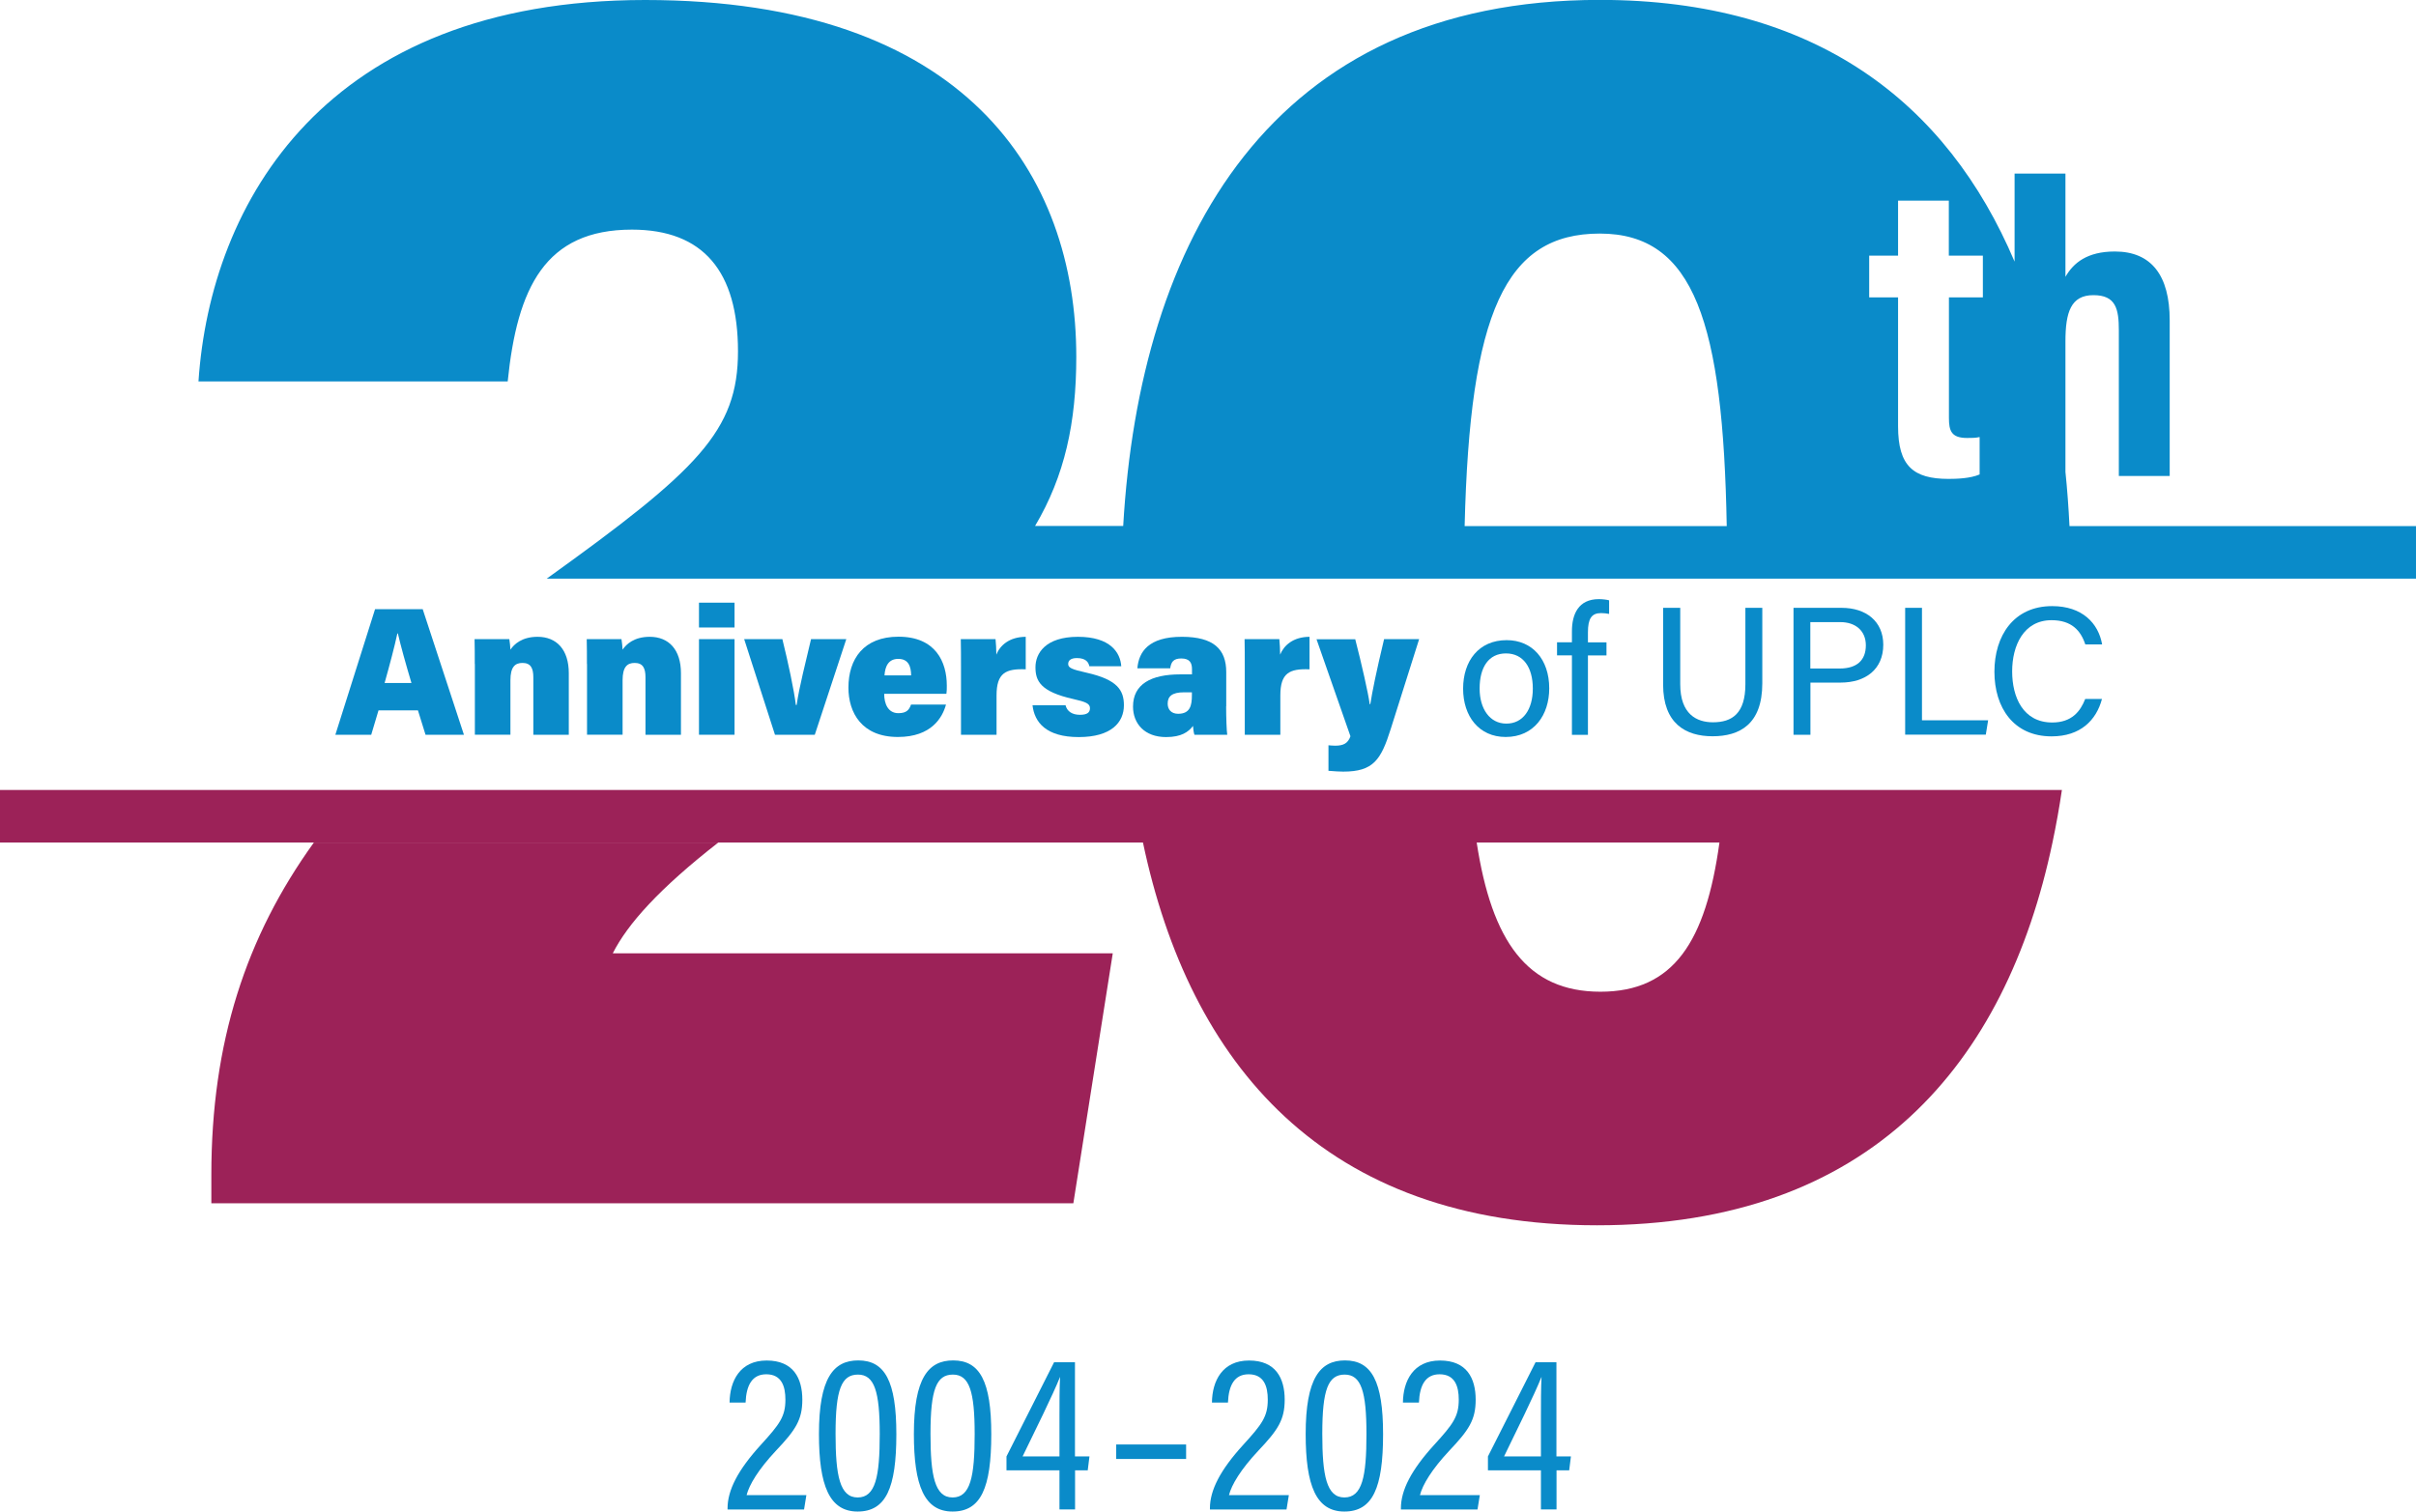 <?xml version="1.0" encoding="UTF-8"?>
<svg xmlns="http://www.w3.org/2000/svg" version="1.1" viewBox="0 0 238.46 149.23">
  <defs>
    <style>
      .cls-1 {
        fill: #9c2258;
      }

      .cls-2 {
        fill: #0a8bc9;
      }
    </style>
  </defs>
  <!-- Generator: Adobe Illustrator 28.6.0, SVG Export Plug-In . SVG Version: 1.2.0 Build 578)  -->
  <g>
    <g id="Layer_1">
      <path class="cls-2" d="M71.81,149.02v-.11c0-1.79,1.02-3.78,3.29-6.27,1.86-2.04,2.42-2.79,2.42-4.46,0-1.3-.37-2.5-1.89-2.5-1.38,0-1.97,1.06-2.04,2.79h-1.58c.02-2.12,1.02-4.15,3.66-4.15s3.52,1.75,3.52,3.87c0,1.99-.67,2.99-2.59,5.02-1.75,1.87-2.65,3.37-2.91,4.4h5.9l-.23,1.42h-7.54Z"/>
      <path class="cls-2" d="M88.47,141.6c0,5.31-1.03,7.63-3.82,7.63s-3.82-2.56-3.82-7.65c0-5.51,1.42-7.27,3.88-7.27,2.63,0,3.76,2.06,3.76,7.28ZM82.47,141.54c0,4.15.42,6.3,2.18,6.3s2.18-2.04,2.18-6.25-.52-5.88-2.15-5.88-2.21,1.48-2.21,5.83Z"/>
      <path class="cls-2" d="M97.84,141.6c0,5.31-1.03,7.63-3.82,7.63s-3.82-2.56-3.82-7.65c0-5.51,1.42-7.27,3.88-7.27,2.63,0,3.76,2.06,3.76,7.28ZM91.84,141.54c0,4.15.42,6.3,2.18,6.3s2.18-2.04,2.18-6.25-.52-5.88-2.15-5.88-2.21,1.48-2.21,5.83Z"/>
      <path class="cls-2" d="M104.57,149.02v-3.86h-5.23v-1.37l4.7-9.3h2.06v9.3h1.43l-.17,1.37h-1.25v3.86h-1.54ZM104.57,139.77c0-1.28,0-2.74.06-3.84-.67,1.7-2.58,5.55-3.7,7.86h3.64v-4.02Z"/>
      <path class="cls-2" d="M117.07,142.61v1.43h-6.9v-1.43h6.9Z"/>
      <path class="cls-2" d="M119.42,149.02v-.11c0-1.79,1.02-3.78,3.29-6.27,1.86-2.04,2.42-2.79,2.42-4.46,0-1.3-.37-2.5-1.89-2.5-1.38,0-1.97,1.06-2.04,2.79h-1.58c.02-2.12,1.02-4.15,3.66-4.15s3.52,1.75,3.52,3.87c0,1.99-.67,2.99-2.59,5.02-1.75,1.87-2.65,3.37-2.91,4.4h5.91l-.23,1.42h-7.54Z"/>
      <path class="cls-2" d="M136.51,141.6c0,5.31-1.03,7.63-3.82,7.63s-3.82-2.56-3.82-7.65c0-5.51,1.42-7.27,3.88-7.27,2.63,0,3.76,2.06,3.76,7.28ZM130.51,141.54c0,4.15.42,6.3,2.18,6.3s2.18-2.04,2.18-6.25-.52-5.88-2.15-5.88-2.21,1.48-2.21,5.83Z"/>
      <path class="cls-2" d="M138.27,149.02v-.11c0-1.79,1.02-3.78,3.29-6.27,1.86-2.04,2.42-2.79,2.42-4.46,0-1.3-.37-2.5-1.89-2.5-1.38,0-1.97,1.06-2.04,2.79h-1.58c.02-2.12,1.02-4.15,3.66-4.15s3.52,1.75,3.52,3.87c0,1.99-.67,2.99-2.59,5.02-1.75,1.87-2.65,3.37-2.91,4.4h5.91l-.23,1.42h-7.54Z"/>
      <path class="cls-2" d="M152.09,149.02v-3.86h-5.23v-1.37l4.7-9.3h2.06v9.3h1.43l-.17,1.37h-1.25v3.86h-1.54ZM152.09,139.77c0-1.28,0-2.74.06-3.84-.67,1.7-2.58,5.55-3.7,7.86h3.64v-4.02Z"/>
      <path class="cls-2" d="M204.26,51.94c-.09-1.81-.22-3.6-.4-5.35v-12.89c0-2.88.54-4.56,2.76-4.56s2.51,1.36,2.51,3.49v14.36h5.02v-15.37c0-4.44-1.82-6.79-5.41-6.79-2.73,0-4.09,1.12-4.88,2.5v-10.19h-5.02v8.69c-6.67-15.74-19.69-25.84-40.94-25.84-32.55,0-45.42,23.84-47.04,51.94h-8.7c2.93-4.95,4.07-10.2,4.07-16.71C106.23,17.22,95.29,0,63.68,0S20.76,20.07,19.59,37.66h30.52c.94-9.26,3.69-14.99,12.26-14.99,7.07,0,10.47,4.16,10.47,12.02s-3.95,11.72-18.88,22.44h184.5v-5.19h-34.2ZM144.56,51.94c.51-21.06,4-28.88,13.34-28.88s12.17,8.83,12.53,28.88h-25.86ZM195.72,29.36h-3.36v11.9c0,1.26.23,1.98,1.79,1.98.5,0,.82,0,1.24-.09v3.69c-.92.4-2.28.44-3.07.44-3.48,0-4.98-1.28-4.98-5.19v-12.73h-2.85v-4.12h2.85v-5.43h5.01v5.43h3.36v4.12Z"/>
      <path class="cls-2" d="M37.36,70.13l-.72,2.41h-3.54l3.92-12.4h4.7l4.07,12.4h-3.79l-.75-2.41h-3.89ZM40.61,67.43c-.58-1.95-1.06-3.68-1.34-4.89h-.05c-.29,1.34-.76,3.11-1.26,4.89h2.65Z"/>
      <path class="cls-2" d="M46.86,65.55c0-.82,0-1.7-.02-2.45h3.43c.05.24.09.76.11,1.04.36-.54,1.14-1.27,2.68-1.27,1.89,0,3.08,1.28,3.08,3.59v6.08h-3.5v-5.67c0-.91-.26-1.42-1.07-1.42-.73,0-1.19.39-1.19,1.71v5.38h-3.51v-6.99Z"/>
      <path class="cls-2" d="M57.93,65.55c0-.82,0-1.7-.02-2.45h3.43c.05.24.09.76.11,1.04.36-.54,1.14-1.27,2.68-1.27,1.89,0,3.08,1.28,3.08,3.59v6.08h-3.5v-5.67c0-.91-.26-1.42-1.07-1.42-.73,0-1.19.39-1.19,1.71v5.38h-3.51v-6.99Z"/>
      <path class="cls-2" d="M68.99,59.5h3.51v2.45h-3.51v-2.45ZM68.99,63.1h3.51v9.44h-3.51v-9.44Z"/>
      <path class="cls-2" d="M77.22,63.1c.57,2.3,1.16,5.07,1.33,6.5h.08c.25-1.78.91-4.3,1.42-6.5h3.48l-3.11,9.44h-3.93l-3.04-9.44h3.77Z"/>
      <path class="cls-2" d="M87.27,68.51c0,.95.37,1.9,1.4,1.9.83,0,1.07-.35,1.25-.85h3.45c-.34,1.25-1.41,3.2-4.75,3.2-3.56,0-4.88-2.4-4.88-4.87,0-2.84,1.51-5.03,4.94-5.03,3.66,0,4.77,2.48,4.77,4.83,0,.32,0,.55-.04.81h-6.14ZM89.93,66.68c-.01-.88-.26-1.63-1.27-1.63-.94,0-1.3.69-1.36,1.63h2.63Z"/>
      <path class="cls-2" d="M94.85,65.81c0-.9,0-1.87-.02-2.71h3.43c.04.29.08,1.12.08,1.53.36-.91,1.28-1.75,2.9-1.76v3.21c-1.99-.08-2.88.37-2.88,2.58v3.88h-3.51v-6.73Z"/>
      <path class="cls-2" d="M105.17,69.63c.15.6.65.94,1.42.94.69,0,.99-.21.99-.65,0-.46-.42-.63-1.66-.91-3.25-.73-3.72-1.8-3.72-3.14s.96-3,4.19-3,4.19,1.58,4.28,2.91h-3.15c-.07-.33-.28-.81-1.23-.81-.63,0-.86.26-.86.58,0,.37.31.53,1.84.87,3.01.68,3.66,1.72,3.66,3.21,0,1.68-1.23,3.14-4.46,3.14s-4.37-1.47-4.56-3.14h3.25Z"/>
      <path class="cls-2" d="M121.02,69.74c0,1.06.05,2.48.11,2.8h-3.24c-.07-.19-.13-.64-.14-.87-.45.59-1.14,1.1-2.66,1.1-2.12,0-3.26-1.33-3.26-3.01,0-2.22,1.78-3.18,4.66-3.18h1.16v-.52c0-.61-.22-1.05-1.06-1.05-.79,0-1,.37-1.09.97h-3.24c.13-1.58,1.06-3.12,4.42-3.11,3.09.01,4.35,1.21,4.35,3.48v3.39ZM117.64,68.35h-.78c-1.21,0-1.61.42-1.61,1.12,0,.55.33,1,1.03,1,1.19,0,1.36-.82,1.36-1.83v-.29Z"/>
      <path class="cls-2" d="M122.86,65.81c0-.9,0-1.87-.02-2.71h3.43c.04.29.08,1.12.08,1.53.37-.91,1.28-1.75,2.9-1.76v3.21c-1.99-.08-2.88.37-2.88,2.58v3.88h-3.51v-6.73Z"/>
      <path class="cls-2" d="M133.76,63.1c.62,2.4,1.3,5.39,1.43,6.42h.06c.19-1.23.6-3.25,1.36-6.42h3.46l-2.81,8.89c-.96,3.04-1.71,4.19-4.69,4.19-.23,0-.93-.03-1.45-.08v-2.52c.12.01.43.04.66.04.82,0,1.26-.23,1.51-.93l-3.35-9.58h3.81Z"/>
      <path class="cls-2" d="M152.91,67.96c0,2.63-1.51,4.8-4.3,4.8-2.62,0-4.2-2.03-4.2-4.77s1.55-4.79,4.3-4.79c2.53,0,4.2,1.9,4.2,4.76ZM146.04,67.98c0,2,1,3.46,2.64,3.46s2.61-1.39,2.61-3.46-.93-3.47-2.65-3.47-2.6,1.38-2.6,3.46Z"/>
      <path class="cls-2" d="M155.15,72.54v-7.84h-1.47v-1.29h1.47v-1.09c0-1.68.64-3.17,2.66-3.17.33,0,.79.05,1.01.12v1.34c-.22-.05-.55-.08-.8-.08-.94,0-1.29.56-1.29,1.9v.99h1.83v1.29h-1.83v7.84h-1.58Z"/>
      <path class="cls-2" d="M165.84,60.01v7.54c0,2.96,1.62,3.76,3.23,3.76,1.88,0,3.2-.86,3.2-3.76v-7.54h1.67v7.45c0,4.06-2.25,5.23-4.91,5.23s-4.88-1.26-4.88-5.11v-7.57h1.68Z"/>
      <path class="cls-2" d="M177.01,60.01h4.76c2.44,0,4.11,1.36,4.11,3.64,0,2.44-1.76,3.74-4.21,3.74h-2.98v5.15h-1.67v-12.53ZM178.68,66h2.9c1.72,0,2.58-.84,2.58-2.29s-1.04-2.29-2.51-2.29h-2.97v4.58Z"/>
      <path class="cls-2" d="M188.04,60.01h1.66v11.1h6.53l-.23,1.42h-7.96v-12.53Z"/>
      <path class="cls-2" d="M207.47,68.99c-.56,2.13-2.14,3.71-4.98,3.71-3.75,0-5.64-2.84-5.64-6.38s1.89-6.48,5.7-6.48c2.96,0,4.56,1.68,4.93,3.78h-1.66c-.45-1.36-1.35-2.39-3.33-2.39-2.76,0-3.89,2.51-3.89,5.05s1.07,5.05,3.96,5.05c1.93,0,2.78-1.11,3.25-2.32h1.67Z"/>
      <path class="cls-1" d="M70.9,83.18H30.98c-6.71,9.31-10.12,19.74-10.12,32.79v2.83h85.08l3.89-24.68h-49.35c1.46-2.89,4.57-6.38,10.43-10.95Z"/>
      <path class="cls-1" d="M198.83,77.99H0v5.19h169.71c-1.35,9.8-4.52,14.73-11.75,14.73s-10.72-4.99-12.21-14.73h-32.94c4.6,21.82,17.83,37.79,44.82,37.79s40.35-15.92,44.95-37.79c.36-1.7.67-3.42.93-5.19h-4.67Z"/>
    </g>
  </g>
</svg>